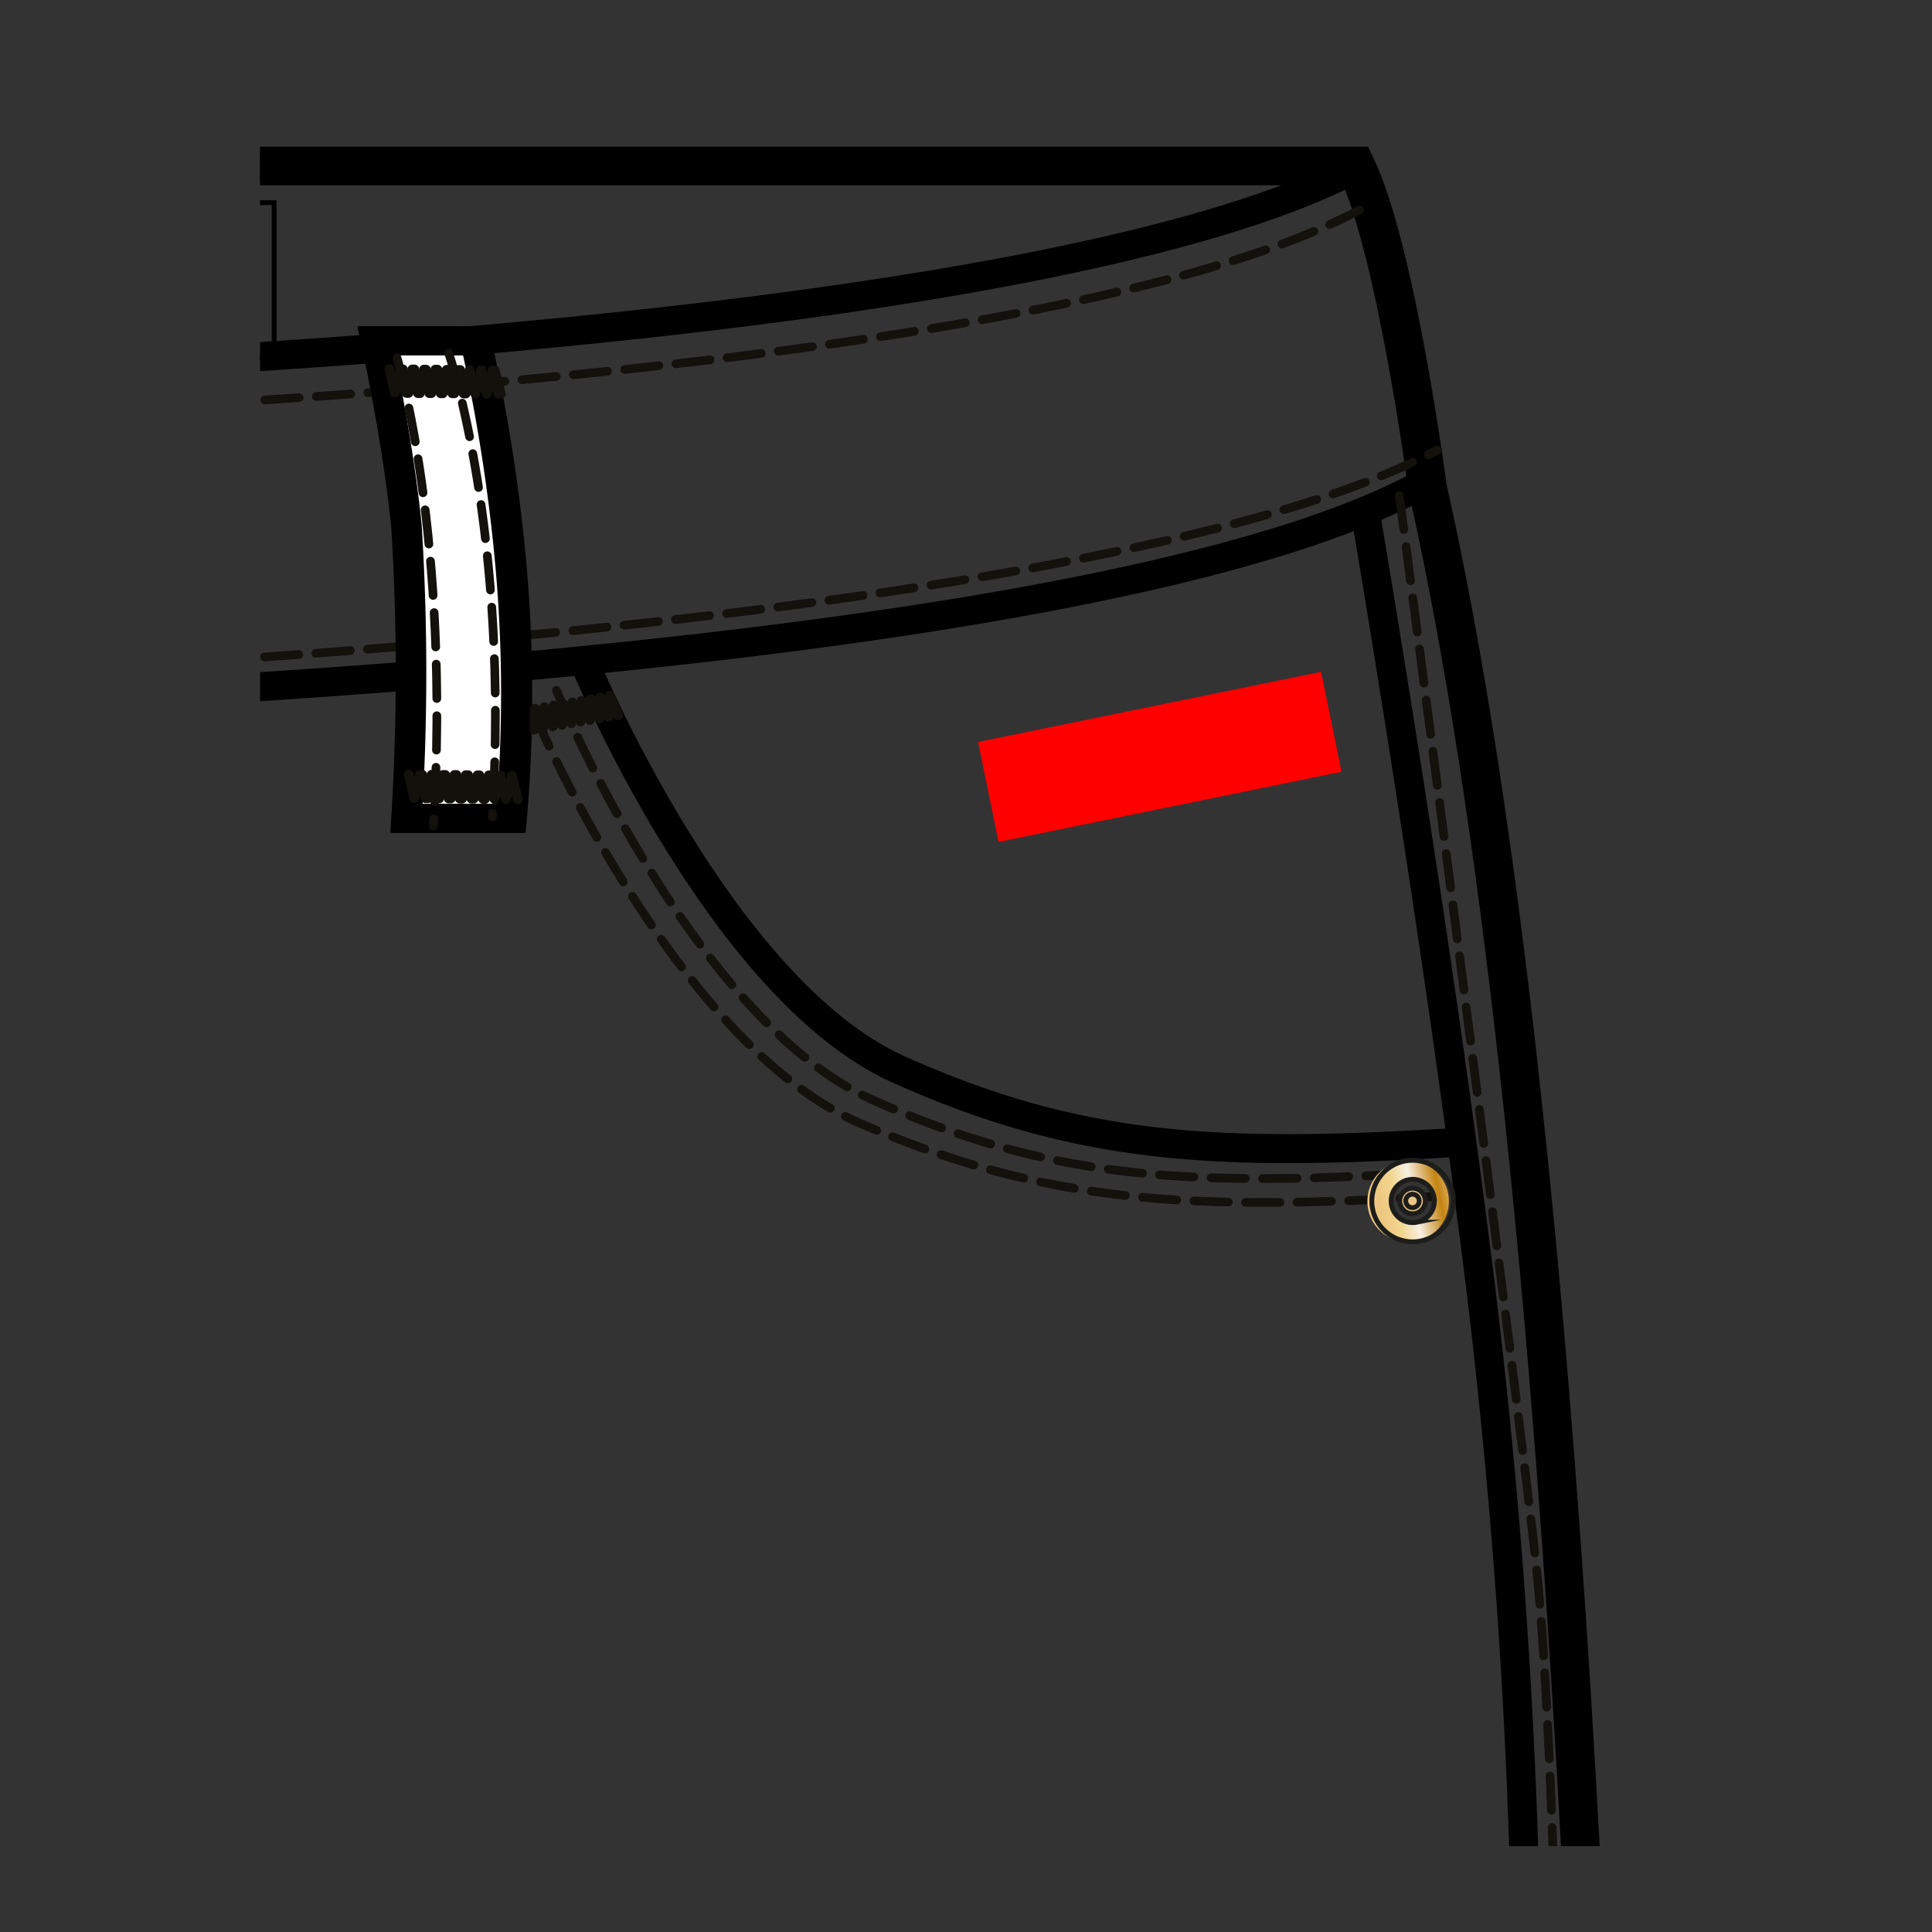 <svg xmlns="http://www.w3.org/2000/svg" xmlns:xlink="http://www.w3.org/1999/xlink" viewBox="0 0 100 100"><rect x="0" y="0" width="100" height="100" fill="#333333" stroke="none"/><defs><style>.cls-1,.cls-10,.cls-11,.cls-14,.cls-19,.cls-20,.cls-21,.cls-3,.cls-4,.cls-5,.cls-6,.cls-8,.cls-9{fill:none;}.cls-2{clip-path:url(#clip-path);}.cls-11,.cls-19,.cls-20,.cls-21,.cls-3,.cls-4,.cls-5{stroke:#000;}.cls-11,.cls-14,.cls-21,.cls-3,.cls-5,.cls-9{stroke-miterlimit:10;}.cls-3{stroke-width:2px;}.cls-10,.cls-20,.cls-4,.cls-6,.cls-8{stroke-linecap:round;}.cls-10,.cls-4,.cls-6,.cls-8{stroke-linejoin:round;}.cls-4,.cls-5{stroke-width:1.5px;}.cls-6,.cls-8{stroke:#13110c;}.cls-6{stroke-width:0.45px;stroke-dasharray:1.78 0.89;}.cls-7{fill:#fff;}.cls-8{stroke-width:0.5px;}.cls-9{stroke:#010101;}.cls-10,.cls-11,.cls-14,.cls-9{stroke-width:0.25px;}.cls-10{stroke:#c09c56;}.cls-12{clip-path:url(#clip-path-2);}.cls-13{fill:url(#linear-gradient);}.cls-14{stroke:#1d1d1b;}.cls-15{clip-path:url(#clip-path-3);}.cls-16{fill:url(#linear-gradient-2);}.cls-17{clip-path:url(#clip-path-4);}.cls-18{fill:url(#linear-gradient-3);}.cls-19{stroke-width:0.42px;}.cls-20{stroke-width:0.45px;}.cls-22{clip-path:url(#clip-path-5);}.cls-23{fill:url(#linear-gradient-4);}.cls-24{clip-path:url(#clip-path-6);}.cls-25{fill:url(#linear-gradient-5);}.cls-26{clip-path:url(#clip-path-7);}.cls-27{fill:url(#linear-gradient-6);}.cls-28{fill:red;}</style><clipPath id="clip-path"><rect class="cls-1" x="13.46" y="-0.35" width="77.59" height="95.91"/></clipPath><clipPath id="clip-path-2"><path class="cls-1" d="M73,61.51a.67.67,0,1,0,.14,0H73"/></clipPath><linearGradient id="linear-gradient" x1="-941.99" y1="-618.52" x2="-941.23" y2="-618.52" gradientTransform="matrix(1.75, 0, 0, -1.75, 1722.75, -1021.41)" gradientUnits="userSpaceOnUse"><stop offset="0" stop-color="#eec880"/><stop offset="0.01" stop-color="#eec880"/><stop offset="0.18" stop-color="#f2d58d"/><stop offset="0.19" stop-color="#f2d68e"/><stop offset="0.41" stop-color="#f7efe3"/><stop offset="0.73" stop-color="#c48411"/><stop offset="0.89" stop-color="#e1b364"/><stop offset="0.95" stop-color="#edc686"/><stop offset="1" stop-color="#edc686"/></linearGradient><clipPath id="clip-path-3"><path class="cls-1" d="M72.77,62.16a.35.35,0,1,0,.35-.35.35.35,0,0,0-.35.35"/></clipPath><linearGradient id="linear-gradient-2" x1="-709.94" y1="-970.8" x2="-709.18" y2="-970.8" gradientTransform="matrix(0.92, 0, 0, -0.92, 724.97, -829.68)" xlink:href="#linear-gradient"/><clipPath id="clip-path-4"><path class="cls-1" d="M72,62.39a1.12,1.12,0,1,1,1.33.87l-.23,0a1.12,1.12,0,0,1-1.1-.89m.67-2.29a2.11,2.11,0,1,0,.43,0,2.14,2.14,0,0,0-.43,0"/></clipPath><linearGradient id="linear-gradient-3" x1="-990.99" y1="-318.34" x2="-990.23" y2="-318.34" gradientTransform="matrix(5.56, 0, 0, -5.56, 5581.33, -1707.83)" xlink:href="#linear-gradient"/><clipPath id="clip-path-5"><path class="cls-1" d="M.68,26.75a1.39,1.39,0,1,0,.28,0,1.39,1.39,0,0,0-.28,0"/></clipPath><linearGradient id="linear-gradient-4" x1="-973.83" y1="-393.73" x2="-973.07" y2="-393.73" gradientTransform="matrix(3.67, 0, 0, -3.67, 3571.98, -1416.15)" xlink:href="#linear-gradient"/><clipPath id="clip-path-6"><path class="cls-1" d="M.24,28.11A.73.73,0,1,0,1,27.38a.73.73,0,0,0-.73.73"/></clipPath><linearGradient id="linear-gradient-5" x1="-856.59" y1="-563.43" x2="-855.84" y2="-563.43" gradientTransform="matrix(1.92, 0, 0, -1.92, 1648, -1055.71)" xlink:href="#linear-gradient"/><clipPath id="clip-path-7"><path class="cls-1" d="M-1.34,28.59A2.35,2.35,0,1,1,1,30.46a2.35,2.35,0,0,1-2.3-1.87m1.41-4.8A4.41,4.41,0,1,0,1,23.7a4.42,4.42,0,0,0-.9.09"/></clipPath><linearGradient id="linear-gradient-6" x1="-1001.02" y1="-247.51" x2="-1000.26" y2="-247.51" gradientTransform="matrix(11.64, 0, 0, -11.64, 11651.52, -2853.43)" xlink:href="#linear-gradient"/></defs><title>initials_front</title><g id="fits"><g class="cls-2"><path class="cls-3" d="M-81.73,340.65c1.7-5.05.74-7.72.7-7.54-1.62-5.25-1.86-12.79-1.86-12.79-.23-18-.7-87-1.62-88.38s-.7-3.88.7-4.8.7-3.2-1.3-5-1-3.43,0-5,1.76-3.66,1.07-4.57-.93-4.8-1.06-7.54.41-39.51.13-71.94c-.45-51.17,5.8-105.74,5.8-105.74C-79.18,22.07-75,8.59-75,8.59H70.18c2.09,4.34,3.71,16.67,3.71,16.67,7.89,34.94,9,98.88,9,98.88,1.62,11.65-.46,5,0,15.53s.46,61.11.46,61.11,0,12.66.7,16.77,1.62,6.17,0,7.54,0,3.42,0,3.42-.46,10.73-1.16,20.55-.93,32.66,0,38.59S84.1,315.3,84.1,315.3l-1.16,62.64"/><path class="cls-4" d="M70.37,8.61C52.88,17.94-4.94,19.34-4.94,19.34-51.79,21.43-75.6,8.61-75.6,8.61h146"/><path class="cls-5" d="M-80.34,25.17s25.07,13.51,74.43,11.3c0,0,60.89-1.47,79.31-11.3"/><path class="cls-6" d="M-75.6,10.87S-51.79,23.7-4.94,21.6c0,0,57.82-1.4,75.3-10.73"/><path class="cls-6" d="M-78.39,24.76S-53.35,37.63-4.32,35c0,0,60.5-2,78.72-11.71"/><path class="cls-6" d="M-5.24,98.59A12.9,12.9,0,0,0,7,91c3.83-8.27,1.77-55.06,1.77-55.06"/><path class="cls-6" d="M-5.24,100.17s9.63.67,14-7.81,2-56.44,2-56.44"/><path class="cls-5" d="M70.56,25.89S74,46,76.16,62.89A327.11,327.11,0,0,1,79,101.37a194.61,194.61,0,0,0,1.87,24.86c.93,5.33.62,8.88,0,11.25s-1.55,53-1.55,61.86.87,12.73,2.14,16S79,218.87,79,218.87s-.62,3,1.24,4.14-.31,11.54-.31,11.54L79.58,378.7"/><path class="cls-7" d="M24.68,17.64a90.2,90.2,0,0,1,1.84,11.84,75.17,75.17,0,0,1,0,12.88H21.08a121.6,121.6,0,0,0,0-15.11c-.45-4.52-1.57-9.61-1.57-9.61Z"/><path class="cls-5" d="M24.68,17.64a90.2,90.2,0,0,1,1.84,11.84,75.17,75.17,0,0,1,0,12.88H21.08a121.6,121.6,0,0,0,0-15.11c-.45-4.52-1.57-9.61-1.57-9.61Z"/><polyline class="cls-8" points="20.27 19.11 20.55 20.33 20.86 19.12 21.15 20.34 21.45 19.12 21.74 20.35 22.05 19.13 22.33 20.35 22.64 19.13 22.92 20.36 23.23 19.14 23.52 20.36 23.82 19.15 24.11 20.37 24.42 19.15 24.71 20.38 25.02 19.16 25.31 20.38 25.61 19.17 25.92 20.39"/><polyline class="cls-8" points="21.27 40.09 21.55 41.31 21.86 40.1 22.14 41.32 22.45 40.1 22.73 41.33 23.05 40.11 23.33 41.33 23.63 40.11 23.92 41.34 24.23 40.12 24.52 41.34 24.82 40.13 25.11 41.35 25.42 40.13 25.71 41.36 26.02 40.14 26.3 41.36 26.61 40.15 26.91 41.37"/><path class="cls-6" d="M72.43,25.65s6.34,48.11,7.12,55.73,1.09,23.32,1.09,23.32l-1.68.48"/><path class="cls-5" d="M30.2,34.18s7,17,16.32,21.18S63,59.89,75.28,59.14"/><polyline class="cls-8" points="27.22 36.77 27.64 37.77 27.69 36.68 28.12 37.68 28.18 36.6 28.61 37.6 28.66 36.52 29.09 37.52 29.14 36.44 29.57 37.44 29.62 36.35 30.05 37.35 30.1 36.27 30.53 37.27 30.59 36.19 31.02 37.19 31.07 36.1 31.5 37.1 31.56 36.02 32 37.02"/><path class="cls-9" d="M5.32,13.77l0-.49H4.62v-.71H4.06v.71H3.5l.06.49H4l0,1.39a.84.84,0,0,0,.19.63.8.8,0,0,0,.56.19,1.22,1.22,0,0,0,.43-.05l-.12-.51H4.88a.28.28,0,0,1-.22-.08.29.29,0,0,1-.06-.21l0-1.35Z"/><polygon class="cls-9" points="7.81 13.31 7.05 14.93 6.3 13.29 5.62 13.28 6.74 15.59 6.07 17.01 6.67 17.02 8.42 13.32 7.81 13.31"/><path class="cls-9" d="M2.31,13.54v-.29H1.76l0,2.65H2.3l0-1.22A1.14,1.14,0,0,1,2.49,14a.64.64,0,0,1,.57-.23H3.2l-.11-.55C2.91,13.26,2.42,13.25,2.31,13.54Z"/><path class="cls-9" d="M1,13.56a1.15,1.15,0,0,0-.4-.29,1.38,1.38,0,0,0-.55-.11,1.35,1.35,0,0,0-.56.1,1.31,1.31,0,0,0-.43.29,1.42,1.42,0,0,0-.27.44,1.53,1.53,0,0,0-.1.54,1.52,1.52,0,0,0,.09.56,1.24,1.24,0,0,0,.27.44,1.23,1.23,0,0,0,.43.29,1.53,1.53,0,0,0,.58.11,1.4,1.4,0,0,0,.64-.12L.56,15.3a1,1,0,0,1-.46.09,1,1,0,0,1-.28,0,.8.8,0,0,1-.24-.13A.61.61,0,0,1-.6,15a.82.82,0,0,1-.09-.3h0l2,0v-.17A1.71,1.71,0,0,0,1.27,14,1.26,1.26,0,0,0,1,13.56Zm-1.71.72a.8.8,0,0,1,.24-.45.72.72,0,0,1,.5-.16.63.63,0,0,1,.48.18.73.73,0,0,1,.19.45Z"/><path class="cls-5" d="M24.57,17.64a90.2,90.2,0,0,1,1.84,11.84,75.08,75.08,0,0,1,0,12.88H21a121.43,121.43,0,0,0,0-15.11c-.45-4.52-1.57-9.61-1.57-9.61Z"/><polyline class="cls-8" points="20.16 19.11 20.44 20.33 20.75 19.12 21.04 20.34 21.34 19.12 21.63 20.35 21.94 19.13 22.22 20.35 22.53 19.13 22.81 20.36 23.12 19.14 23.41 20.36 23.71 19.15 24 20.37 24.31 19.15 24.6 20.38 24.91 19.16 25.2 20.38 25.5 19.17 25.8 20.39"/><polyline class="cls-8" points="21.16 40.09 21.44 41.31 21.74 40.1 22.03 41.32 22.34 40.1 22.62 41.33 22.93 40.11 23.22 41.33 23.52 40.11 23.8 41.34 24.11 40.12 24.4 41.34 24.71 40.13 25 41.35 25.3 40.13 25.59 41.36 25.9 40.14 26.19 41.36 26.5 40.15 26.8 41.37"/><polyline class="cls-10" points="9.17 76.55 9.19 77.43 9.45 76.6 9.47 77.47 9.74 76.64 9.76 77.51 10.03 76.68 10.05 77.55 10.32 76.73 10.35 77.6 10.62 76.77 10.64 77.64 10.91 76.81 10.93 77.69 11.21 76.86 11.23 77.73 11.51 76.9"/><polyline class="cls-10" points="9.04 78.45 9.05 79.33 9.32 78.5 9.34 79.37 9.61 78.54 9.63 79.41 9.9 78.58 9.92 79.46 10.19 78.63 10.21 79.5 10.49 78.67 10.51 79.54 10.78 78.71 10.8 79.59 11.08 78.76 11.1 79.63 11.38 78.8"/><rect class="cls-11" x="-18.78" y="10.49" width="32.97" height="8.03"/><path class="cls-6" d="M23.23,18.29s3.15,9.23,2.25,24"/><path class="cls-6" d="M20.55,18.52s2.79,9.29,1.88,24.22"/><path class="cls-6" d="M28.8,35.73s7,17,16.32,21.18,16.48,4.53,28.76,3.78"/><path class="cls-6" d="M27.68,37S34.9,54,44.53,58.15s17,4.53,29.69,3.78"/><g class="cls-12"><rect class="cls-13" x="72.26" y="61.37" width="1.7" height="1.65" transform="translate(-11.12 16.17) rotate(-11.74)"/></g><circle class="cls-14" cx="73.11" cy="62.16" r="0.66" transform="translate(-11.1 16.15) rotate(-11.72)"/><g class="cls-15"><rect class="cls-16" x="72.77" y="61.81" width="0.7" height="0.7"/></g><circle class="cls-14" cx="73.11" cy="62.16" r="0.35"/><g class="cls-17"><rect class="cls-18" x="70.41" y="59.63" width="5.4" height="5.25" transform="translate(-11.14 16.17) rotate(-11.74)"/></g><path class="cls-14" d="M72.69,60.1a2.11,2.11,0,1,0,2.49,1.63A2.11,2.11,0,0,0,72.69,60.1Zm.66,3.16a1.12,1.12,0,1,1,.87-1.33A1.12,1.12,0,0,1,73.34,63.26Z"/><polyline class="cls-19" points="0.81 28.54 0.96 29.05 1.11 28.55 1.27 29.06 1.42 28.56 1.57 29.07 1.72 28.57 1.88 29.08 2.02 28.58 2.18 29.08 2.33 28.59 2.48 29.09 2.63 28.6 2.78 29.1 2.92 28.61 3.08 29.11 3.23 28.62 3.39 29.12 3.53 28.63 3.69 29.13 3.83 28.64 3.98 29.14 4.13 28.65 4.28 29.15 4.43 28.65 4.59 29.16 4.73 28.66 4.89 29.17 5.03 28.67 5.18 29.18 5.33 28.68 5.48 29.19 5.63 28.69 5.78 29.2 5.93 28.7 6.07 29.21 6.22 28.71 6.37 29.21 6.52 28.72 6.67 29.22 6.82 28.73 6.97 29.23 7.1 28.73 7.26 29.24"/><polyline class="cls-19" points="0.82 27.41 0.97 27.92 1.12 27.42 1.28 27.93 1.43 27.43 1.58 27.94 1.73 27.44 1.89 27.95 2.04 27.46 2.19 27.96 2.34 27.46 2.49 27.96 2.63 27.47 2.79 27.98 2.93 27.48 3.09 27.99 3.24 27.49 3.4 28 3.54 27.49 3.7 28.01 3.84 27.51 3.99 28.01 4.14 27.52 4.29 28.02 4.44 27.52 4.59 28.03 4.74 27.53 4.89 28.05 5.04 27.54 5.19 28.05 5.34 27.55 5.49 28.06 5.64 27.56 5.79 28.07 5.94 27.57 6.08 28.08 6.23 27.58 6.38 28.09 6.53 27.59 6.67 28.09 6.83 27.6 6.97 28.11 7.11 27.61 7.26 28.11"/><polyline class="cls-19" points="6.79 27.9 7.13 27.5 7.07 28.02 7.42 27.63 7.35 28.14 7.7 27.75 7.63 28.27 7.98 27.88 7.91 28.39 8.26 28 8.19 28.51 8.58 28.18 8.47 28.64"/><polyline class="cls-19" points="8.38 28.18 8.54 28.56 8.1 28.29 8.22 28.81 7.83 28.41 7.93 28.93 7.56 28.52 7.67 29.04 7.29 28.64 7.4 29.15 7.02 28.75 7.13 29.27 6.76 28.86 6.87 29.38"/><polyline class="cls-20" points="0.47 27.22 0.04 26.86 0.22 27.37 -0.21 27.01 -0.03 27.51 -0.46 27.15 -0.28 27.66"/><polyline class="cls-19" points="1.2 27.16 1.06 26.69 0.9 27.19 0.66 26.71 0.61 27.23 0.37 26.74 0.31 27.26"/><polyline class="cls-19" points="2.03 27.62 2.11 27.11 1.75 27.49 1.83 26.98 1.48 27.36 1.45 26.84 1.21 27.23"/><polyline class="cls-19" points="0.52 29.39 0.67 29.89 0.81 29.4 0.97 29.91 1.11 29.41 1.27 29.91 1.42 29.42"/><polyline class="cls-19" points="-0.16 29.06 -0.31 29.52 0.12 29.18 0.05 29.7 0.39 29.31 0.32 29.83 0.67 29.44"/><polyline class="cls-19" points="-0.6 28.26 -0.96 28.43 -0.45 28.5 -0.8 28.77 -0.29 28.75 -0.56 29.19 -0.12 29"/><polyline class="cls-19" points="1.31 29.29 1.65 29.71 1.58 29.2 1.93 29.62 1.86 29.1 2.21 29.53 2.14 29.01"/><path class="cls-7" d="M2.54,28.55l4.58.16,1.27-.35L7.14,28,2.45,28a4.55,4.55,0,0,0-1.79-.82,1.19,1.19,0,0,0-1.23,1c0,.5.7,1.22,1.42,1.2a4.58,4.58,0,0,0,1.69-.82"/><path class="cls-21" d="M2.54,28.55l4.58.16,1.27-.35L7.14,28,2.45,28a4.55,4.55,0,0,0-1.79-.82,1.19,1.19,0,0,0-1.23,1c0,.5.7,1.22,1.42,1.2a4.58,4.58,0,0,0,1.69-.82"/><path class="cls-20" d="M2.54,28.55l4.58.16,1.27-.35L7.14,28,2.45,28a4.55,4.55,0,0,0-1.79-.82,1.19,1.19,0,0,0-1.23,1c0,.5.7,1.22,1.42,1.2A4.58,4.58,0,0,0,2.54,28.55Z"/><g class="cls-22"><rect class="cls-23" x="-0.82" y="26.44" width="3.56" height="3.46" transform="translate(-5.71 0.79) rotate(-11.74)"/></g><circle class="cls-14" cx="0.97" cy="28.11" r="1.39" transform="translate(-5.7 0.78) rotate(-11.73)"/><g class="cls-24"><rect class="cls-25" x="0.24" y="27.38" width="1.46" height="1.46"/></g><circle class="cls-14" cx="0.97" cy="28.11" r="0.73"/><g class="cls-26"><rect class="cls-27" x="-4.69" y="22.81" width="11.31" height="11" transform="translate(-5.74 0.79) rotate(-11.74)"/></g><path class="cls-14" d="M.07,23.79a4.41,4.41,0,1,0,5.22,3.42A4.42,4.42,0,0,0,.07,23.79Zm1.37,6.62a2.35,2.35,0,1,1,1.82-2.78A2.35,2.35,0,0,1,1.45,30.41Z"/></g><rect class="cls-28" x="50.97" y="36.53" width="18.12" height="5.28" transform="translate(-6.63 12.83) rotate(-11.56)"/></g></svg>
